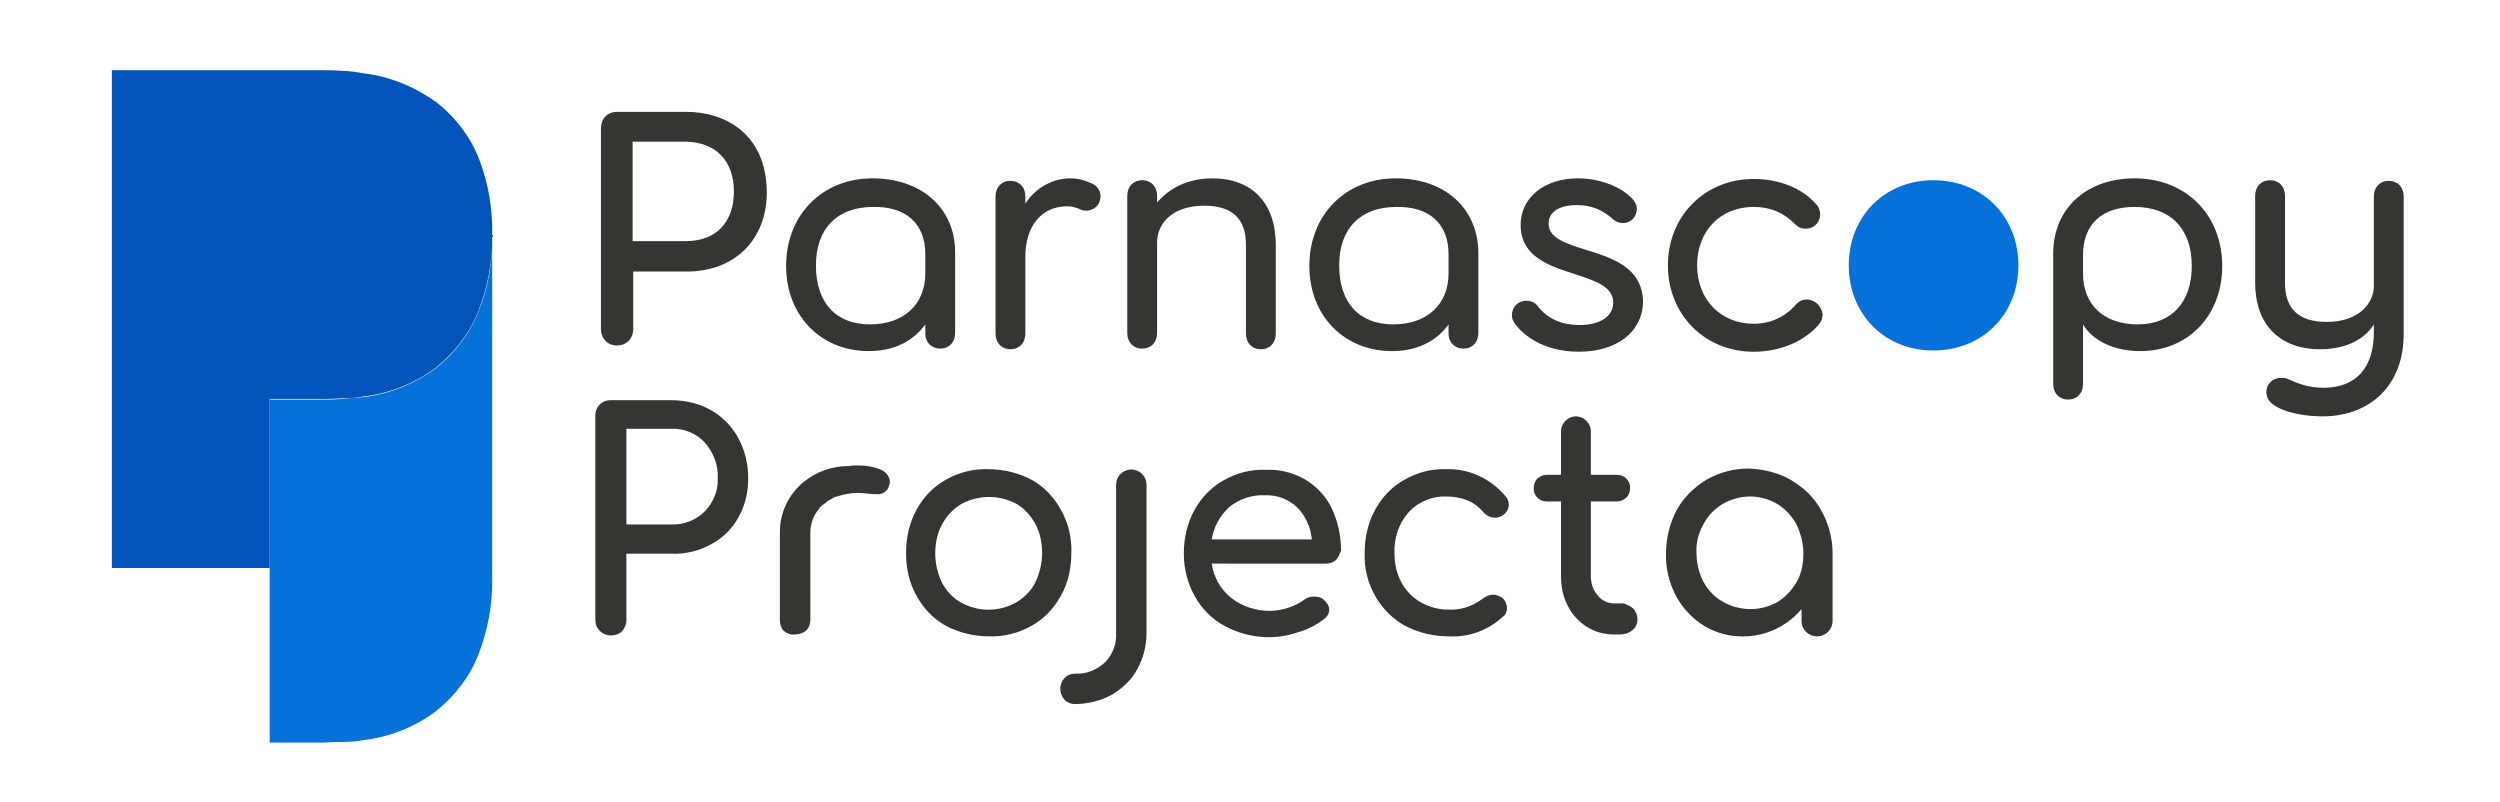 <?xml version="1.0" encoding="utf-8"?>
<!-- Generator: Adobe Illustrator 27.5.0, SVG Export Plug-In . SVG Version: 6.00 Build 0)  -->
<svg version="1.1" id="Layer_1" xmlns="http://www.w3.org/2000/svg" xmlns:xlink="http://www.w3.org/1999/xlink" x="0px" y="0px"
	 viewBox="0 0 402.3 129.1" style="enable-background:new 0 0 402.3 129.1;" xml:space="preserve">
<style type="text/css">
	.st0{fill:#F37121;}
	.st1{fill:#0D4882;}
	.st2{fill:#8E8E8E;}
	.st3{fill:#0771DA;}
	.st4{fill:#0254BA;}
	.st5{fill:#353532;}
	.st6{fill:#FFFFFF;}
</style>
<path class="st3" d="M79.2,37.8V93c0.1,4.2-0.7,8.4-2.2,12.3c-1.4,3.6-3.8,6.7-6.8,9.1c-3.4,2.6-7.5,4.2-11.7,4.7
	c-1,0.2-2.2,0.3-3.6,0.3s-2.4,0.1-3.1,0.1h-8.4V64.3h8.4c0.8,0,1.8,0,3.1-0.1c1.3-0.1,2.5-0.2,3.6-0.3c4.3-0.5,8.3-2.2,11.7-4.7
	c3-2.4,5.4-5.5,6.8-9.1C78.6,46.2,79.3,42,79.2,37.8z"/>
<path class="st4" d="M79.2,37.8c0.1,4.2-0.7,8.3-2.2,12.2c-1.4,3.6-3.8,6.7-6.8,9.1c-3.4,2.6-7.5,4.2-11.7,4.7
	c-1,0.2-2.2,0.3-3.6,0.3c-1.3,0.1-2.4,0.1-3.1,0.1h-8.4v27.2H18V11.3h33.9c0.8,0,1.8,0,3.1,0.1c1.2,0,2.4,0.2,3.5,0.4
	c4.3,0.5,8.3,2.2,11.8,4.7c3,2.4,5.4,5.5,6.8,9.1C78.6,29.5,79.3,33.7,79.2,37.8z"/>
<path class="st5" d="M96.5,101.5c-0.5-0.5-0.7-1.1-0.7-1.8V66.9c0-0.7,0.2-1.3,0.7-1.8c0.5-0.5,1.1-0.7,1.8-0.7h9.7
	c2.2,0,4.5,0.5,6.4,1.6c1.8,1,3.4,2.6,4.4,4.5c1.1,2,1.6,4.2,1.6,6.5c0,2.2-0.5,4.4-1.6,6.3c-1,1.8-2.5,3.3-4.4,4.3
	c-2,1.1-4.2,1.6-6.4,1.5h-7.2v10.7c0,0.7-0.3,1.3-0.7,1.8C99.1,102.5,97.5,102.5,96.5,101.5L96.5,101.5z M108,84.4
	c2,0.1,4-0.7,5.4-2.1c1.4-1.4,2.2-3.4,2.1-5.4c0.1-2.1-0.7-4.1-2.1-5.7c-1.4-1.5-3.4-2.3-5.4-2.2h-7.2v15.4H108z"/>
<path class="st5" d="M152.2,100.7c-2-1.1-3.6-2.8-4.7-4.8c-1.2-2.1-1.7-4.5-1.7-6.9c0-2.4,0.5-4.8,1.7-7c1.1-2,2.7-3.7,4.7-4.8
	c2.1-1.2,4.5-1.8,6.9-1.7c2.4,0,4.8,0.6,6.9,1.7c2,1.1,3.6,2.8,4.7,4.8c1.2,2.1,1.8,4.5,1.7,7c0,2.4-0.5,4.8-1.7,6.9
	c-1.1,2-2.7,3.7-4.7,4.8c-2.1,1.2-4.5,1.8-6.9,1.7C156.7,102.4,154.3,101.8,152.2,100.7z M163.6,96.9c1.3-0.8,2.4-1.9,3-3.2
	c0.7-1.4,1.1-3.1,1.1-4.7c0-1.6-0.3-3.2-1.1-4.7c-0.7-1.3-1.8-2.5-3-3.2c-2.8-1.5-6.1-1.5-8.9,0c-1.3,0.8-2.4,1.9-3.1,3.3
	c-0.8,1.4-1.1,3.1-1.1,4.7c0,1.6,0.4,3.2,1.1,4.7c0.7,1.3,1.8,2.5,3.1,3.2C157.5,98.5,160.8,98.5,163.6,96.9L163.6,96.9z"/>
<path class="st5" d="M171.3,112.6c-0.9-1-0.9-2.5,0-3.5c0.5-0.5,1.1-0.7,1.8-0.7c1.7,0.1,3.4-0.6,4.7-1.8c1.2-1.2,1.9-2.9,1.8-4.7
	V78.1c0-0.7,0.2-1.3,0.7-1.8c1-1,2.5-1,3.5,0c0.5,0.5,0.7,1.1,0.7,1.8v23.7c0,2.1-0.5,4.1-1.5,5.9c-0.9,1.7-2.4,3.1-4.1,4.1
	c-1.8,1-3.9,1.5-6,1.5C172.4,113.3,171.8,113.1,171.3,112.6z"/>
<path class="st5" d="M215,90.1c-0.4,0.4-1,0.6-1.6,0.6H195c0.3,2.2,1.4,4.1,3.1,5.5c1.8,1.4,4,2.1,6.2,2.1c1,0,2.1-0.2,3-0.5
	c0.9-0.3,1.8-0.7,2.6-1.3c0.5-0.4,1-0.5,1.6-0.5c0.5,0,1.1,0.1,1.5,0.5c0.5,0.4,0.9,1,0.9,1.6c0,0.6-0.3,1.1-0.8,1.5
	c-1.2,0.9-2.6,1.7-4.1,2.1c-3.9,1.4-8.2,1-11.8-0.9c-2.1-1.1-3.8-2.8-4.9-4.8c-1.2-2.1-1.8-4.5-1.8-6.9c0-2.4,0.5-4.8,1.7-7
	c1.1-2,2.7-3.7,4.7-4.8c2.1-1.2,4.4-1.8,6.8-1.7c2.3-0.1,4.5,0.5,6.4,1.6c1.8,1.1,3.3,2.7,4.2,4.6c1,2.1,1.5,4.4,1.5,6.8
	C215.6,89.1,215.4,89.7,215,90.1z M197.8,81.6c-1.5,1.4-2.5,3.2-2.8,5.2h16.1c-0.2-2-1-3.8-2.4-5.2c-1.4-1.3-3.3-2-5.2-1.9
	C201.5,79.6,199.4,80.3,197.8,81.6z"/>
<path class="st5" d="M226.1,100.7c-2-1.1-3.7-2.8-4.8-4.8c-1.2-2.1-1.8-4.5-1.7-6.9c0-2.4,0.5-4.8,1.7-7c1.1-2,2.7-3.7,4.7-4.8
	c2.1-1.2,4.4-1.8,6.8-1.7c3.7-0.1,7.2,1.6,9.5,4.4c0.3,0.3,0.5,0.8,0.5,1.3c0,0.7-0.4,1.4-1.1,1.8c-0.3,0.2-0.7,0.3-1.1,0.3
	c-0.7,0-1.4-0.3-1.9-0.9c-0.7-0.8-1.6-1.5-2.6-1.9c-1-0.4-2.2-0.6-3.3-0.6c-2.3-0.1-4.5,0.8-6.1,2.5c-1.6,1.8-2.4,4.2-2.3,6.6
	c0,1.6,0.3,3.2,1.1,4.7c0.7,1.3,1.8,2.5,3.1,3.2c1.4,0.8,2.9,1.2,4.5,1.2c1.9,0.1,3.8-0.5,5.4-1.7c0.5-0.4,1.1-0.7,1.8-0.7
	c0.5,0,0.9,0.2,1.3,0.4c0.6,0.4,0.9,1.1,0.9,1.8c0,0.5-0.2,1-0.6,1.3c-2.4,2.2-5.5,3.4-8.8,3.2C230.6,102.4,228.2,101.8,226.1,100.7
	z"/>
<path class="st5" d="M262.9,98c0.4,0.5,0.6,1.1,0.6,1.7c0,0.7-0.3,1.3-0.8,1.7c-0.6,0.5-1.3,0.7-2.1,0.7h-0.9c-1.5,0-3-0.4-4.3-1.2
	c-1.3-0.8-2.4-2-3.1-3.4c-0.8-1.5-1.1-3.1-1.1-4.8v-12H249c-0.6,0-1.2-0.2-1.6-0.6c-0.4-0.4-0.6-0.9-0.6-1.5c0-0.6,0.2-1.2,0.6-1.6
	c0.5-0.4,1-0.6,1.6-0.6h2.2v-7c0-1.3,1.1-2.4,2.4-2.4s2.4,1.1,2.4,2.4v7h4.1c0.6,0,1.2,0.2,1.6,0.6c0.4,0.4,0.7,1,0.6,1.6
	c0,0.6-0.2,1.1-0.6,1.5c-0.5,0.4-1,0.6-1.6,0.6h-4.1v11.9c0,1.2,0.3,2.3,1.1,3.2c0.6,0.8,1.6,1.3,2.6,1.3h1.6
	C262,97.4,262.5,97.6,262.9,98z"/>
<path class="st5" d="M288.3,77.3c2,1.2,3.7,2.8,4.8,4.9c1.2,2.1,1.8,4.5,1.8,6.9v10.8c0,1.4-1.1,2.5-2.5,2.5c-1.4,0-2.5-1.1-2.5-2.5
	c0,0,0,0,0,0V98c-3.8,4.6-10.5,5.8-15.7,2.7c-1.9-1.2-3.4-2.8-4.5-4.8c-1.1-2.1-1.7-4.5-1.6-6.9c0-2.4,0.6-4.8,1.7-6.9
	c1.1-2,2.8-3.7,4.8-4.9c2.1-1.2,4.4-1.8,6.8-1.8C283.9,75.5,286.3,76.1,288.3,77.3z M286,96.9c1.3-0.8,2.3-1.9,3.1-3.2
	c0.8-1.4,1.1-3,1.1-4.6c0-1.6-0.4-3.2-1.1-4.7c-0.7-1.3-1.8-2.5-3.1-3.3c-2.7-1.6-6-1.6-8.8,0c-1.3,0.8-2.4,1.9-3.1,3.3
	c-0.8,1.4-1.2,3-1.1,4.6c0,1.6,0.4,3.2,1.1,4.6c0.7,1.3,1.8,2.5,3.1,3.2C279.9,98.4,283.3,98.4,286,96.9z"/>
<path class="st5" d="M141.8,75.6c-1.2-0.5-2.4-0.7-3.7-0.7c-0.5,0-1,0-1.5,0.1h-0.1c-2.6,0-5.1,0.9-7.1,2.5c-2.5,2-3.9,5-3.9,8.1
	v14.2c0,0.6,0.2,1.3,0.6,1.7c0.5,0.4,1.1,0.7,1.8,0.6c0.6,0,1.3-0.2,1.8-0.6c0.5-0.5,0.7-1.1,0.7-1.7V85.7c0-1.4,0.5-2.8,1.4-3.8
	c0-0.1,0.1-0.1,0.1-0.2l0.1-0.1l0.2-0.2l0.4-0.3l0.3-0.2l0.1-0.1c0.1-0.1,0.2-0.2,0.4-0.3c0.3-0.2,0.6-0.3,0.9-0.5l0.3-0.1l0.1,0
	c1.5-0.5,3-0.7,4.6-0.5l1,0.1h0.5c0.5,0.1,1,0,1.4-0.2c0.5-0.3,0.8-0.7,0.9-1.3c0.1-0.2,0.1-0.4,0.1-0.6
	C143.1,76.6,142.5,75.9,141.8,75.6z"/>
<path class="st3" d="M297.5,42.7c0-7.9,5.8-13.7,13.6-13.7c7.9,0,13.7,5.8,13.7,13.7c0,7.9-5.8,13.7-13.7,13.7
	C303.2,56.4,297.5,50.5,297.5,42.7z"/>
<g>
	<path class="st5" d="M110.5,18H99.3c-1.6,0-2.6,1.1-2.6,2.8v32.1c0,1.6,1.1,2.7,2.6,2.7s2.6-1.1,2.6-2.7v-9.2h8.6
		c7.7,0,12.9-5.1,12.9-12.8C123.3,21.3,116.4,18,110.5,18z M118.1,30.8c0,5-2.9,8-7.7,8h-8.6v-16h8.6
		C115.2,22.9,118.1,25.9,118.1,30.8z"/>
	<path class="st5" d="M140.4,28.7c-8.1,0-13.9,5.9-13.9,14.1c0,8,5.6,13.7,13.3,13.7c5.2,0,7.9-2.6,9.1-4.3v1.5c0,1.4,1,2.4,2.4,2.4
		c1.4,0,2.4-1,2.4-2.5v-13C153.7,33.5,148.3,28.7,140.4,28.7z M148.9,40.9V44c0,5-3.5,8.2-8.9,8.2c-5.5,0-8.7-3.5-8.7-9.5
		c0-5.9,3.4-9.4,9.2-9.4C145.8,33.2,148.9,36,148.9,40.9z"/>
	<path class="st5" d="M175.4,29.4c-0.9-0.4-1.9-0.7-3.2-0.7c-3.4,0-6.1,2.2-7.2,4.1v-1.2c0-1.5-1-2.5-2.4-2.5c-1.4,0-2.4,1-2.4,2.5
		v22.1c0,1.5,1,2.5,2.4,2.5c1.4,0,2.4-1,2.4-2.5V41.3c0-4.9,2.6-8.1,6.7-8.1c1,0,1.7,0.3,2.4,0.6c0.2,0.1,0.5,0.1,0.7,0.1
		c1.3,0,2.3-1,2.3-2.3C177.1,30.6,176.5,29.8,175.4,29.4z"/>
	<path class="st5" d="M195.1,28.7c-5.1,0-7.8,2.6-8.9,3.9v-1.1c0-1.5-1-2.5-2.4-2.5c-1.4,0-2.4,1-2.4,2.5v22.1c0,1.5,1,2.5,2.4,2.5
		c1.4,0,2.4-1,2.4-2.5V39c0-2.9,2.3-5.9,7.6-5.9c4.5,0,6.7,2.1,6.7,6.3v14.3c0,1.5,1,2.5,2.4,2.5c1.4,0,2.4-1,2.4-2.5V39.4
		C205.3,32.7,201.5,28.7,195.1,28.7z"/>
	<path class="st5" d="M224.6,28.7c-8.1,0-13.9,5.9-13.9,14.1c0,8,5.6,13.7,13.3,13.7c5.2,0,7.9-2.6,9.1-4.3v1.5c0,1.4,1,2.4,2.4,2.4
		c1.4,0,2.4-1,2.4-2.5v-13C237.8,33.5,232.5,28.7,224.6,28.7z M233.1,40.9V44c0,5-3.5,8.2-8.9,8.2c-5.5,0-8.7-3.5-8.7-9.5
		c0-5.9,3.4-9.4,9.2-9.4C230,33.2,233.1,36,233.1,40.9z"/>
	<path class="st5" d="M255.2,40.2c-3.2-1-6-1.9-6-4.2c0-1.9,1.7-3,4.6-3c2.3,0,4.2,0.8,5.9,2.4c0.4,0.3,0.9,0.5,1.5,0.5
		c1.2,0,2.2-1,2.2-2.3c0-0.7-0.3-1.1-0.7-1.6c-1.9-2-5.3-3.3-8.8-3.3c-5.4,0-9.2,3.1-9.2,7.5c0,5.1,4.6,6.6,8.7,7.9
		c3.3,1.1,6.2,2,6.2,4.6c0,2.2-2.1,3.6-5.4,3.6c-2.9,0-5.2-1-6.8-3.1c-0.3-0.4-0.9-0.8-1.8-0.8c-1.3,0-2.3,1-2.3,2.3
		c0,0.7,0.3,1.2,0.8,1.8c1,1.2,4,4.1,10,4.1c6.2,0,10.3-3.3,10.3-8.2C264.2,43,259.4,41.5,255.2,40.2z"/>
	<path class="st5" d="M290.8,48.2c-0.7,0-1.2,0.2-1.7,0.7c-1.2,1.4-3.4,3.2-6.9,3.2c-5.3,0-9.1-3.9-9.1-9.4s3.7-9.4,9.1-9.4
		c2.7,0,4.8,0.9,6.7,2.8c0.5,0.5,1,0.7,1.7,0.7c1.3,0,2.3-1,2.3-2.3c0-0.6-0.2-1.2-0.7-1.7c-2.3-2.6-6-4-10-4
		c-7.9,0-13.8,6-13.8,13.9s5.9,13.9,13.8,13.9c4.2,0,8.1-1.6,10.5-4.4c0.3-0.4,0.6-0.9,0.6-1.6C293.1,49.1,291.9,48.2,290.8,48.2z"
		/>
	<path class="st5" d="M343.5,28.7c-7.8,0-13.1,4.9-13.1,12.1v21c0,1.5,1,2.5,2.4,2.5c1.4,0,2.4-1,2.4-2.5v-9.6
		c1.6,2.7,5.1,4.3,9.2,4.3c7.7,0,13.2-5.7,13.2-13.7C357.6,34.6,351.8,28.7,343.5,28.7z M335.2,41.1c0-5,3-7.8,8.3-7.8
		c5.8,0,9.2,3.5,9.2,9.5c0,5.9-3.3,9.4-8.7,9.4c-5.4,0-8.8-3.1-8.8-8.2V41.1z"/>
	<path class="st5" d="M384.4,29.1c-1.4,0-2.4,1-2.4,2.5V46c0,2.8-2.4,5.8-7.6,5.8c-4.5,0-6.7-2.1-6.7-6.3v-14c0-1.5-1-2.5-2.4-2.5
		c-1.4,0-2.4,1-2.4,2.5v14c0,6.7,3.9,10.7,10.5,10.7c4.6,0,7.4-2,8.6-4v1.3c0,5.7-2.9,8.9-8.1,8.9c-2.4,0-4.2-0.7-5.7-1.4
		c-0.4-0.2-0.9-0.2-1.1-0.2c-1.4,0-2.4,1-2.4,2.3c0,0.8,0.4,1.5,1.1,2c1.9,1.4,5.4,1.9,7.9,1.9c7.9,0,13.1-5.2,13.1-13.2V31.6
		C386.8,30.1,385.8,29.1,384.4,29.1z"/>
</g>
</svg>

